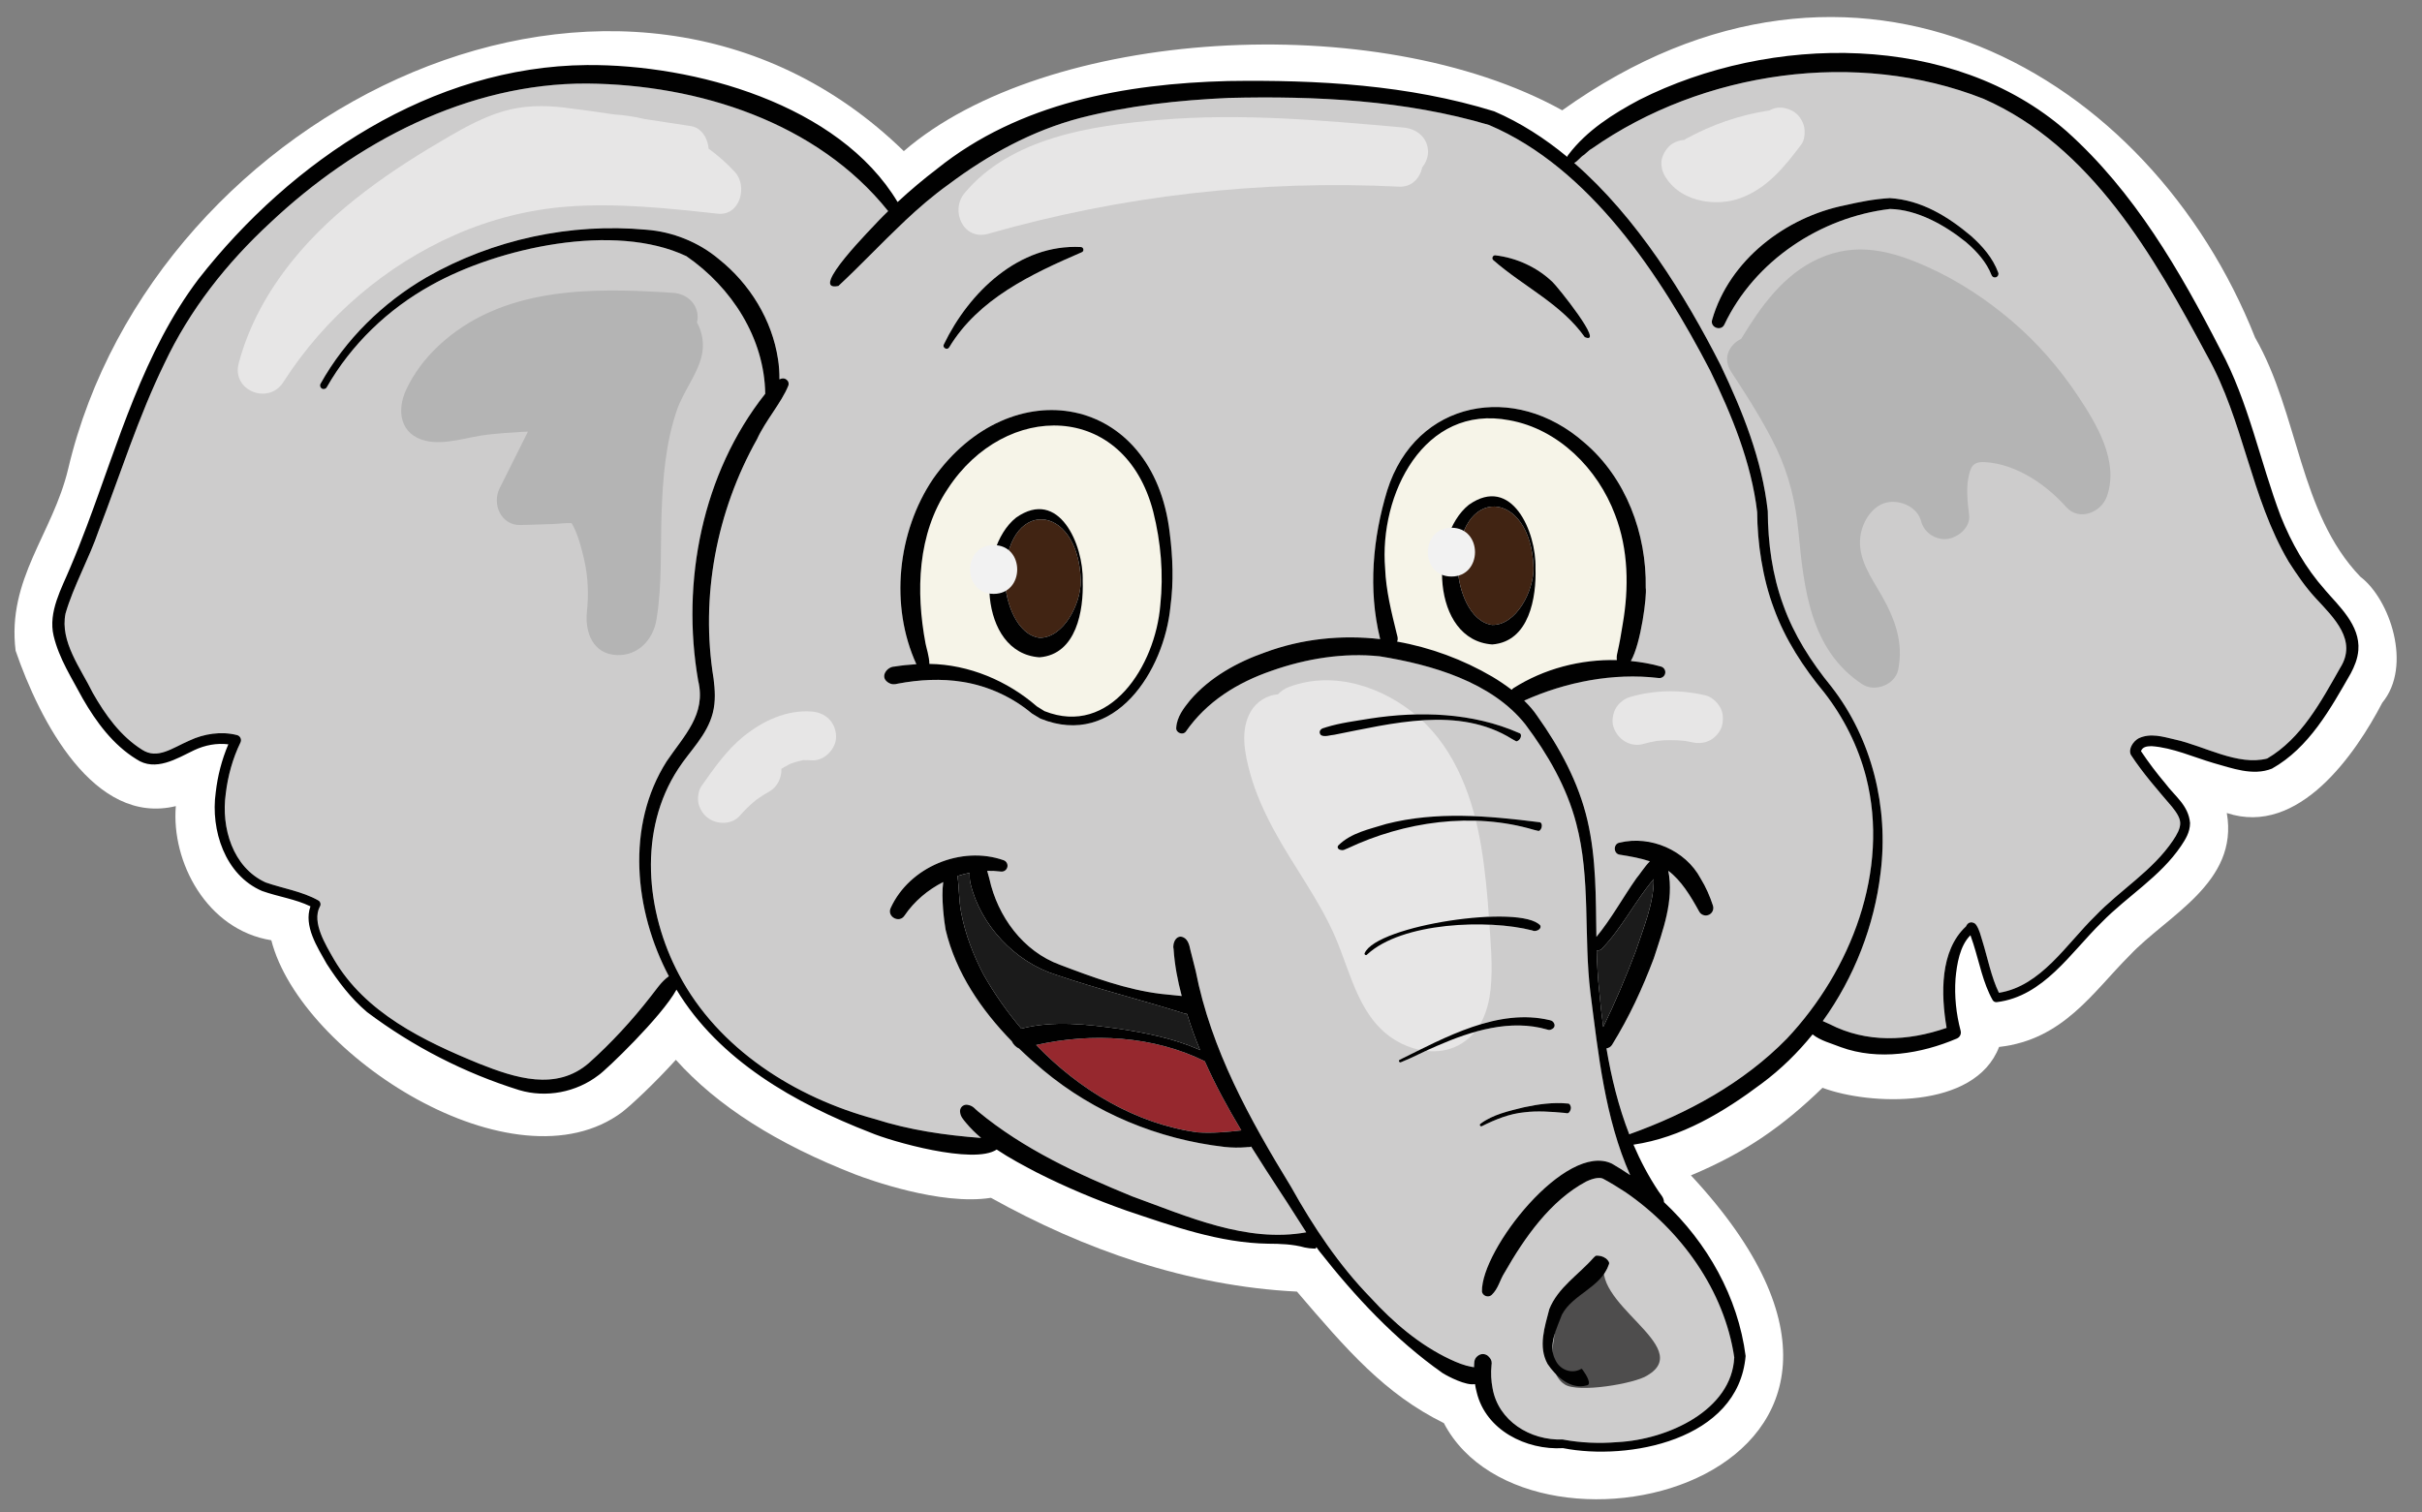 <?xml version="1.0" encoding="UTF-8"?>
<svg xmlns="http://www.w3.org/2000/svg" width="87.534mm" height="54.662mm" viewBox="0 0 248.128 154.948">
  <rect x="0" y="0" width="248.128" height="154.948" fill="#808080" stroke="none"/>
  <defs>
    <style>
      .cls-1 {
        fill: #f6f4e8;
      }

      .cls-2 {
        fill: #1b1b1b;
      }

      .cls-3 {
        fill: #412413;
      }

      .cls-4 {
        fill: #010101;
      }

      .cls-5 {
        fill: #e7e6e6;
      }

      .cls-6 {
        fill: #b4b4b4;
      }

      .cls-7 {
        fill: #fff;
      }

      .cls-8 {
        fill: #96282e;
      }

      .cls-9 {
        fill: #4e4d4d;
      }

      .cls-10 {
        fill: #f2f2f2;
      }

      .cls-11 {
        fill: #cdcccc;
      }
    </style>
  </defs>
  <g id="Ebene_2" data-name="Ebene 2">
    <path class="cls-7" d="M241.821,59.105c-6.298-6.553-6.304-16.702-10.79-24.509-10.732-27.125-40.982-44.726-70.984-23.294C140.931.737,107.107,2.931,92.594,15.485,63.928-12.423,15.731,10.943,6.986,48.035c-1.579,6.672-6.289,11.279-5.388,18.638,2.479,7.205,8.029,17.968,16.415,15.928-.482,5.697,3.16,12.683,9.783,13.746,2.999,11.756,24.907,25.877,35.97,17.59l-.002-.003c.952-.741,3.324-2.961,5.475-5.336,4.269,4.751,10.371,8.633,18.488,11.784v-.002c1.091.419,8.633,3.185,13.79,2.356,9.532,5.311,20.165,9.056,31.352,9.612,5.142,6.011,8.987,10.477,15.051,13.474,8.799,16.855,54.081,5.52,25.311-25.384,5.661-2.366,9.487-5.106,13.482-8.974,4.766,1.788,15.601,2.292,18.088-4.186,6.578-.736,9.623-5.637,13.373-9.376,3.846-4.098,11.206-7.45,9.957-14.595,7.373,2.452,13.203-6.074,15.928-11.3,3.118-3.778.768-10.632-2.24-12.905Z"></path>
  </g>
  <g id="Ebene_1" data-name="Ebene 1">
    <path class="cls-3" d="M102.963,59.519c.064,2.225,1.218,5.53,3.529,5.835,2.45.034,4.246-3.442,4.229-5.835-.214-8.168-7.835-8.625-7.757,0Z"></path>
    <path class="cls-3" d="M152.878,64.036c2.45.033,4.246-3.442,4.229-5.835-.215-8.168-7.835-8.625-7.758,0,.064,2.225,1.218,5.53,3.529,5.835Z"></path>
    <path class="cls-1" d="M152.886,69.339c.674.4,1.342.853,1.986,1.343.049-.057.094-.116.166-.164,3.131-1.994,6.891-2.977,10.609-2.881-.047-.289-.001-.545.062-.797.214-.941.376-1.9.529-2.849.651-3.746.6-7.692-.784-11.262-1.762-4.693-5.787-8.767-10.829-9.67-8.773-1.687-13.354,7.644-12.721,15.2.085,2.241.651,4.491,1.187,6.671.056.26.181.492.036.807,3.421.605,6.746,1.836,9.758,3.6ZM150.485,51.72c4.408-3.097,6.917,2.816,6.822,6.481.104,2.992-.619,7.539-4.429,7.835-6.297-.445-6.473-11.082-2.393-14.316Z"></path>
    <path class="cls-2" d="M169.418,90.081c-1.87,2.194-3.259,5.014-5.3,7.127-.166.177-.362.211-.542.171.04,1.414.111,2.826.267,4.234.108,1.203.241,2.413.403,3.623,1.216-2.493,2.337-5.15,3.32-7.733.751-2.276,1.893-4.981,1.852-7.421Z"></path>
    <path class="cls-11" d="M191.183,79.624c-.812-3.151-2.298-6.113-4.295-8.675-2.106-2.542-4.002-5.431-5.151-8.609-1.17-3.097-1.701-6.762-1.713-9.868-.596-5.065-2.597-9.936-4.822-14.513-5.029-9.692-12.323-20.771-22.655-25.16-8.566-2.541-17.771-2.988-26.675-2.771-5.127.233-10.285.791-15.208,2.055-4.893,1.286-9.414,3.755-13.476,6.804-1.597,1.141-3.071,2.418-4.493,3.754-.047.067-.104.127-.174.168-2.244,2.123-4.362,4.386-6.623,6.489-3.229.684,3.675-6.175,4.176-6.752.3-.314.612-.616.922-.921-7.285-9.114-19.452-12.968-30.856-13.071-12.199-.047-23.684,6.006-32.434,14.249-4.479,4.141-8.261,8.922-10.863,14.455-2.671,5.475-4.512,11.359-6.734,17.126-.96,2.814-2.593,5.702-3.388,8.475-.593,2.876,1.566,5.631,2.791,8.135,1.289,2.265,2.835,4.426,5.051,5.822,1.586,1.027,3.078-.176,4.876-.95,1.444-.683,3.231-.967,4.843-.551.333.074.511.456.36.76-.793,1.627-1.293,3.432-1.506,5.24-.496,3.48.71,7.562,4.08,9.098,1.697.6,3.742.911,5.38,1.835.245.122.324.442.166.665-.821,1.605.606,3.891,1.454,5.378,3.219,5.5,9.199,8.371,14.884,10.697,3.67,1.457,7.884,2.84,11.238-.071,2.254-2.008,4.438-4.379,6.317-6.798.59-.723,1.066-1.522,1.874-2.094-3.539-6.697-4.437-15.401-.221-22.026,1.793-2.651,4.064-4.804,3.226-8.248-1.767-10.139.41-21.263,6.869-29.413-.091-5.72-3.452-10.903-8.075-14.094-7.371-3.495-19.241-.888-26.15,2.976-4.416,2.441-8.186,6.059-10.695,10.455-.1.176-.324.237-.5.137-.175-.1-.236-.322-.138-.497,2.534-4.535,6.374-8.307,10.867-10.909,6.773-3.88,14.757-5.591,22.538-4.869,2.664.202,5.339,1.267,7.414,3.02,3.16,2.52,5.444,6.226,6.048,10.245.11.685.149,1.377.147,2.066.31-.154.622-.159.875.188.075.142.083.294.042.439-.702,1.757-2.357,3.61-3.216,5.505-4.157,7.408-5.822,16.134-4.447,24.541.136,1.098.228,2.308-.085,3.52-.592,2.291-2.339,3.857-3.531,5.703-4.12,6.279-3.358,14.647.073,21.096,4.019,7.625,11.893,12.596,20.069,14.8,3.525,1.132,7.212,1.663,10.881,1.937-.552-.469-1.072-.978-1.542-1.54-.272-.342-.614-.663-.619-1.21-.009-.443.439-.76.857-.628.501.101.678.417.986.659,4.649,3.853,10.199,6.414,15.772,8.696,5.668,2.058,11.738,4.802,17.855,3.694-.889-1.361-1.802-2.854-2.572-4.003-1.029-1.574-2.065-3.168-3.073-4.785-.15.092-.321.022-.476.067-.746.062-1.501.051-2.244-.029-6.816-.787-13.328-3.472-18.605-7.882-.836-.699-1.66-1.435-2.457-2.209-.288-.107-.604-.421-.743-.743-3.129-3.209-5.731-7.024-6.776-11.42-.126-.695-.477-3.256-.245-4.889-1.576.797-2.965,1.966-3.961,3.434-.532.839-1.843.114-1.42-.78,1.921-4.207,7.236-6.41,11.564-4.892.314.11.479.453.37.766-.097.277-.376.439-.656.397-.464-.059-.929-.081-1.393-.073.082.293.177.642.226.82.843,3.841,3.436,7.423,7.239,8.811,3.325,1.265,6.779,2.545,10.344,2.978.444.037,1.425.137,2.121.217-.419-1.576-.728-3.184-.834-4.813-.165-.664.38-1.696,1.192-1.082.472.393.477,1.135.651,1.655l.424,1.679c1.576,8.046,5.519,15.167,9.778,22.133,2.251,4.039,4.898,8.012,8.128,11.324,2.329,2.546,5.025,4.859,8.145,6.326.735.344,1.464.641,2.239.779.079.021.153.023.225.031.004-.113.004-.226.011-.338.008-.32.072-.644.474-.89.351-.216.795-.126,1.048.178.314.334.295.591.257.857-.079.786-.04,1.587.109,2.357.582,3.331,3.834,5.364,7.194,5.248,1.836.346,3.729.421,5.6.267,5.187-.261,11.716-3.292,11.965-8.684-1.015-6.881-5.492-13.057-11.156-16.936-.535-.356-1.641-1.035-2.212-1.332-.358-.243-1.07-.092-1.775.238-3.683,1.945-6.353,5.776-8.395,9.357-.488.763-.624,1.624-1.315,2.276-.333.309-.913.111-.995-.332-.132-4.266,8.593-15.412,13.326-13.117.636.362,1.253.759,1.86,1.172-2.603-5.863-3.265-12.423-4.079-18.715-.699-5.761.047-11.711-1.455-17.347-.969-3.704-2.91-7.054-5.195-10.11-3.445-4.361-9.632-6.14-14.929-6.99-3.685-.389-7.532.228-11.056,1.474-3.533,1.211-6.678,3.166-8.808,6.238-.319.417-1.043.119-.987-.395.07-1.124.773-2.016,1.425-2.822,2.022-2.359,4.835-3.904,7.703-4.908,3.784-1.401,7.814-1.799,11.765-1.351-.009-.041-.017-.082-.028-.122-1.209-4.968-.73-10.235.748-15.106,2.936-9.315,13.138-11.122,20.179-4.926,4.291,3.63,6.409,9.36,6.308,14.897.14.74-.486,5.747-1.526,7.5,1.054.109,2.099.284,3.116.577.316.102.489.442.386.757-.092.282-.375.45-.659.409-4.639-.557-9.532.408-13.768,2.315.49.483.954.994,1.338,1.577,2.295,3.221,4.239,6.808,5.141,10.693.92,3.936.852,7.941.918,11.94,1.525-1.85,2.708-4.027,4.106-6.014.3-.326.81-1.166,1.371-1.731-.941-.319-1.979-.505-3.074-.677-.68-.085-.692-1.128-.024-1.237,3.162-.765,6.743.772,8.293,3.66.553.894.955,1.837,1.27,2.79.134.405-.086.842-.49.976-.359.119-.743-.041-.919-.36-.888-1.615-1.831-3.15-3.116-4.137.094.546.111,1.097.115,1.594-.078,2.535-.803,4.987-1.648,7.326-1.175,3.116-2.517,6.016-4.283,8.876-.132.208-.344.325-.57.357.506,3.008,1.239,5.981,2.335,8.803,5.953-2.122,11.717-5.266,16.149-9.801,6.577-6.98,10.563-17.224,8.12-26.802ZM96.691,35.298c2.588-5.364,7.706-10.312,14.043-9.984.288.007.359.434.089.533-5.156,2.228-10.587,4.772-13.583,9.748-.192.33-.722.047-.549-.297ZM119.914,62.138c-.635,6.605-5.708,14.569-13.299,11.508-.024-.009-.052-.023-.074-.036l-.823-.5c-2.014-1.683-4.477-2.81-7.056-3.231-2.217-.365-4.496-.238-6.695.178-.313.083-.627.124-1.027-.154-.827-.583-.048-1.593.702-1.601.725-.119,1.486-.197,2.239-.242-2.738-5.987-1.951-13.561,1.713-18.993,7.948-11.27,22.579-8.738,24.246,5.548.318,2.494.412,5.015.075,7.524ZM158.721,134.145c.89-2.224,3.022-3.546,4.52-5.252.186-.149.167-.278.535-.22.372.028.729.2.948.479.151.186.147.304.106.399-.777,2.361-3.711,3.061-4.812,5.152-.53,1.426-1.452,3.159-.685,4.628.455,1.021,1.647,1.494,2.632.955.057-.011.023-.16.299.26.219.296.854,1.348.29,1.413-1.653.47-3.179-.945-4.011-2.196-.988-1.785-.287-3.803.178-5.618ZM140.05,97.814c-.096.131-.32-.004-.241-.151,1.258-2.871,16.033-5.054,17.993-2.831.167.445-.564.678-.809.512-4.566-1.176-13.374-.858-16.943,2.471ZM160.629,113.079c.102.001.202.043.273.275.119.254-.132.791-.379.717l-.283-.037c-1.311-.119-2.726-.223-4.037-.062-1.559.143-3.01.736-4.395,1.429-.145.072-.281-.14-.152-.241,1.294-.97,2.92-1.313,4.462-1.697,1.469-.317,3.001-.532,4.51-.383ZM159.243,104.931c.066.185-.015.383-.177.478-.236.161-.397.146-.549.089-3.762-1.098-7.763.127-11.249,1.646-1.269.526-2.471,1.196-3.755,1.705-.153.066-.278-.172-.125-.256,4.65-2.273,10.089-5.345,15.415-4.051.177.043.347.128.44.389ZM157.655,84.245c.362-.028.369.519.168.76-.164.224-.251.117-.36.105l-.318-.077c-6.278-1.86-13.255-.861-19.112,1.908-.215.058-.363.231-.659.151-.225-.024-.448-.229-.267-.46,1.309-1.309,3.209-1.671,4.908-2.203,5.125-1.312,10.462-.837,15.64-.184ZM135.259,74.831c.167-.252.398-.217.6-.312,1.464-.453,2.991-.635,4.5-.888,5.087-.782,10.486-.626,15.253,1.473.361.073.206.596-.054.769-.22.172-.27.048-.369.009l-.277-.154c-5.477-3.42-12.311-1.595-18.219-.438-.411.024-.941.245-1.319.059-.178-.108-.231-.345-.115-.519ZM162.357,34.544c-2.426-3.418-6.253-5.154-9.362-7.88-.217-.164-.064-.533.203-.501,2.183.254,4.313,1.233,5.889,2.764.393.356,5.406,6.541,3.271,5.617Z"></path>
    <path class="cls-2" d="M122.76,107.514c.062.032.127.063.19.095-.502-1.213-.953-2.447-1.336-3.707-.135-.026-.292-.056-.292-.056-4.366-1.391-8.772-2.469-13.12-3.954-4.196-1.311-7.777-5.088-8.796-9.428-.064-.336-.078-.68-.069-1.023-.423.085-.841.19-1.25.325.185,1.235.133,2.513.383,3.755.423,2.222,1.235,4.341,2.307,6.378,1.089,1.921,2.388,3.774,3.856,5.504,3.285-.853,6.765-.441,10.063.023,2.747.426,5.497.976,8.063,2.089Z"></path>
    <path class="cls-1" d="M97.103,50.077c-3.116,4.624-3.289,10.542-2.282,15.873.068.385.393,1.351.391,2.079,4.044.054,8.008,1.736,11.01,4.354.105.062.806.501.777.484,6.733,2.679,11.366-4.661,11.871-10.86.273-2.387.131-4.835-.221-7.21-1.765-12.874-14.475-15.006-21.546-4.719ZM106.491,67.353c-6.297-.445-6.473-11.082-2.393-14.316,4.408-3.097,6.917,2.816,6.822,6.481.104,2.992-.619,7.539-4.429,7.835Z"></path>
    <path class="cls-8" d="M122.681,116.03c1.509.103,3-.027,4.488-.202-1.376-2.294-2.658-4.648-3.744-7.088-5.272-2.604-11.567-2.941-17.276-1.662,4.458,4.627,10.209,8.082,16.532,8.952Z"></path>
    <path class="cls-11" d="M234.46,57.549c-3.884-6.592-4.604-14.411-8.322-21.053-5.498-10.256-11.885-21.517-22.943-26.376-12.949-5.112-28.745-2.846-40.091,5.096,0,0-.233.144-.233.144-.032.021-.113.093-.176.149l-.419.367c-.298.147-.639.648-1.003.823,6.436,5.601,11.346,13.538,15.005,20.731,2.255,4.737,4.242,9.666,4.825,14.941.015,3.277.463,6.556,1.583,9.621,1.092,3.073,2.853,5.818,4.944,8.384,4.162,5.342,5.875,12.386,5.029,19.066-.637,5.398-2.704,10.726-5.922,15.187.248.102.484.218.695.311,3.785,1.949,8.005,1.768,11.99.385-.585-3.43-.704-7.906,1.986-10.397.096-.23.276-.429.595-.417.349.063.384.204.447.255.351.527.462,1.107.647,1.678.512,1.651.916,3.723,1.686,5.286,4.305-.674,6.914-4.994,9.863-7.865,2.581-2.696,5.888-4.639,7.976-7.753.404-.595.747-1.216.732-1.768.002-.541-.394-1.118-.846-1.679-1.453-1.707-2.978-3.429-4.212-5.325-.27-.587.217-1.351.781-1.676,1.234-.597,2.547-.16,3.73.11,3.025.659,6.441,2.732,9.458,1.952,3.509-2.062,5.5-5.806,7.48-9.294,1.771-2.816-.625-5.096-2.527-7.152-1.052-1.137-1.926-2.426-2.76-3.73ZM204.5,28.407c-.188.069-.396-.025-.468-.211-.506-1.316-1.512-2.438-2.616-3.384-2.165-1.748-5.002-3.338-7.789-3.4-7.11.842-13.856,5.289-16.966,11.842-.342.735-1.5.293-1.255-.487,1.758-6.124,7.525-10.515,13.606-11.733,1.525-.348,2.964-.636,4.596-.734,3.237.197,5.962,1.885,8.345,3.894,1.143,1.023,2.206,2.224,2.765,3.743.07.19-.028.4-.217.47Z"></path>
    <path class="cls-5" d="M146.3,15.571c0-1.453-1.15-2.379-2.5-2.5-8.3-.745-16.662-1.492-24.992-.787-6.967.589-15.208,1.794-19.982,7.49-1.52,1.813-.133,4.912,2.432,4.178,13.677-3.911,27.872-5.53,42.079-4.825,1.304.065,2.135-.892,2.372-1.981.361-.457.591-1.021.591-1.575Z"></path>
    <path class="cls-5" d="M75.291,17.628c-.833-.905-1.74-1.699-2.696-2.398-.068-1.04-.736-2.149-1.806-2.308-1.583-.234-3.165-.48-4.748-.724-1.043-.252-2.103-.406-3.17-.478-1.685-.25-3.371-.49-5.06-.696-2.113-.258-4.248-.223-6.303.392-1.923.576-3.722,1.537-5.452,2.539-5.9,3.418-11.806,7.411-16.113,12.776-2.513,3.129-4.458,6.608-5.492,10.505-.738,2.783,3.051,4.298,4.569,1.926,4.257-6.649,10.465-11.977,17.705-15.141,3.556-1.554,7.428-2.542,11.297-2.844,5.175-.404,10.36.16,15.501.719,2.301.25,3.097-2.822,1.768-4.268Z"></path>
    <path class="cls-5" d="M184.798,12.866c-.16-.58-.608-1.208-1.149-1.494-.58-.306-1.283-.46-1.926-.252-.175.057-.332.128-.478.209-.03.004-.058.004-.088.009-2.946.442-5.797,1.45-8.412,2.871-.063.034-.117.083-.176.124-.583.036-1.239.291-1.631.718-.437.476-.762,1.102-.732,1.768.032.708.302,1.213.732,1.768,1.637,2.114,4.924,2.591,7.331,1.723,2.78-1.002,4.563-3.231,6.278-5.516.364-.485.405-1.371.252-1.927Z"></path>
    <path class="cls-5" d="M152.548,94.177c-.158-2.464-.392-4.928-.791-7.366-.793-4.845-2.586-9.944-6.378-13.268-3.578-3.135-8.665-4.875-13.297-3.165-.452.167-.849.434-1.159.767-1.147.09-2.201.762-2.783,1.757-1.118,1.911-.621,4.325-.069,6.336.565,2.059,1.474,4.039,2.49,5.911,2.005,3.693,4.615,7.079,6.272,10.958,1.626,3.807,2.477,8.522,6.463,10.679,1.972,1.067,4.472,1.373,6.449.136,1.954-1.223,2.726-3.351,2.963-5.539.255-2.365-.006-4.843-.158-7.207Z"></path>
    <path class="cls-5" d="M83.155,72.91c-2.578-.191-5.0.957-6.961,2.534-1.751,1.408-3.058,3.299-4.342,5.121-.341.483-.43,1.375-.252,1.927.171.527.456.959.896,1.299.926.715,2.46.746,3.283-.195.488-.559,1.016-1.08,1.59-1.552.023-.019.031-.026.048-.041.143-.101.284-.205.429-.302.318-.215.645-.414.98-.602.801-.45,1.264-1.4,1.226-2.314.042-.027.082-.057.125-.084.199-.122.402-.237.61-.343.078-.04.158-.076.236-.115.369-.132.743-.246,1.128-.322-.023 0-.046-0-.066-.003.028.004.059-.001.089-.003.015-.003.03-.008.046-.011.263-.049.217-.022.1-.001.023-.003.048-.007.069-.008.256-.012.511-.004.767.015,1.307.097,2.557-1.219,2.5-2.5-.064-1.438-1.1-2.396-2.5-2.5Z"></path>
    <path class="cls-5" d="M82.15,77.919c.057-.001.119-.008.169-.017-.049.006-.096.008-.146.011-.008.002-.015.004-.023.006Z"></path>
    <path class="cls-5" d="M176.173,72.388c-.345-.535-.856-1.002-1.494-1.149-2.517-.581-5.153-.547-7.64.168-.609.175-1.173.6-1.494,1.149-.314.536-.446,1.326-.252,1.926.413,1.277,1.729,2.133,3.075,1.746.459-.132.924-.23,1.394-.311.94-.104,1.884-.102,2.824.001.255.044.511.084.764.142.648.15,1.343.089,1.926-.252.519-.303,1.013-.898,1.149-1.494.146-.64.114-1.358-.252-1.926Z"></path>
    <path class="cls-6" d="M212.847,40.523c-1.886-2.828-4.147-5.426-6.737-7.629-2.593-2.206-5.452-4.101-8.558-5.505-3.725-1.684-7.339-2.65-11.237-.887-3.613,1.634-5.932,4.917-7.933,8.216-1.189.582-1.96,1.946-1.03,3.374,1.663,2.555,3.33,5.124,4.647,7.879,1.283,2.686,1.956,5.508,2.242,8.461.566,5.842,1.192,12.16,6.551,15.684,1.29.848,3.358.043,3.673-1.494.568-2.78-.335-5.213-1.701-7.612-1.072-1.882-2.479-3.784-2.171-6.063.225-1.665,1.4-3.306,2.923-3.499,1.411-.179,2.954.621,3.304,1.973.308,1.193,1.546,1.971,2.743,1.791,1.097-.165,2.331-1.208,2.168-2.455-.162-1.238-.298-2.683-.075-3.804.219-1.1.442-1.677,1.706-1.601,3.195.191,6.254,2.286,8.314,4.599,1.334,1.499,3.599.557,4.178-1.103,1.256-3.598-1.069-7.42-3.007-10.326Z"></path>
    <path class="cls-6" d="M71.403,33.045c.043-.177.07-.356.07-.537,0-1.427-1.147-2.411-2.5-2.5-8.364-.552-17.57-.674-24.094,5.468-1.341,1.263-2.497,2.796-3.275,4.47-.985,2.121-.63,4.589,1.998,5.219,2.0.479,4.383-.416,6.402-.636,1.113-.121,2.23-.212,3.349-.271.245-.013.49-.017.734-.027-.257.513-.513,1.027-.77,1.54-.711,1.422-1.422,2.844-2.134,4.267-.81,1.621.155,3.824,2.159,3.762,1.082-.033,2.164-.067,3.246-.1.534-.017,1.325-.127,1.967-.098.632.999,1.067,2.762,1.308,3.823.393,1.731.446,3.511.265,5.274-.214,2.082.606,4.328,3.072,4.426,2.165.086,3.703-1.569,4.046-3.603.607-3.602.402-7.377.533-11.016.127-3.53.407-7.062,1.548-10.429.651-1.921,2.04-3.577,2.539-5.532.303-1.187.118-2.466-.463-3.499Z"></path>
    <path class="cls-9" d="M160.303,141.862c1.385.903,7.189-.092,8.452-.915,5.047-2.97-6.283-7.484-4.217-11.985-4.562,1.828-4.689,3.839-5.412,8.674-.277,1.779.04,3.521,1.177,4.226Z"></path>
    <path class="cls-4" d="M238.185,60.433c-1.966-2.208-3.436-4.793-4.529-7.536-2.119-5.594-3.294-11.731-6.183-17.074-4.177-8.125-8.81-16.151-15.735-22.358-11.684-10.245-30.398-9.983-43.767-3.248-2.716,1.445-5.401,3.142-7.284,5.624-.067.065-.106.147-.132.233-2.298-1.902-4.784-3.503-7.475-4.665-8.787-2.722-18.119-3.242-27.271-3.106-10.536.271-21.386,2.226-29.815,9.001-1.401,1.07-2.75,2.203-4.037,3.399-6.01-10.032-20.834-14.123-31.831-14.037-15.891.141-30.252,9.738-39.786,21.923-5.658,7.489-8.216,16.744-11.454,25.329-.539,1.435-1.101,2.859-1.702,4.264-.853,2.071-2.272,4.518-1.693,6.963.56,2.356,1.872,4.343,2.986,6.442,1.369,2.382,3.098,4.732,5.493,6.204,1.955,1.327,4.16-.076,5.912-.916,1.131-.532,2.322-.749,3.509-.606-.67,1.578-1.099,3.235-1.291,4.932-.539,3.835.941,8.467,4.751,10.098,1.717.607,3.364.808,4.954,1.572-.72,2.015.706,4.18,1.66,5.884,1.179,1.822,2.461,3.53,4.137,4.951,4.703,3.532,9.977,6.244,15.588,7.994,2.75.821,5.845.233,8.133-1.532.699-.458,6.461-5.976,7.981-8.762,4.375,7.259,12.154,11.65,19.871,14.646,2.084.896,10.591,3.326,12.934,1.738,1.322.888,2.746,1.639,4.134,2.367,2.981,1.507,6.046,2.788,9.17,3.894,4.695,1.576,9.506,3.316,14.523,3.389,1.218.003,2.529.05,3.725.386.309.071.62.098.94.113.086-.039.177.113.257-.151.095.133.191.27.284.393,3.669,4.671,7.767,9.072,12.646,12.514.589.362,2.411,1.315,3.322,1.129.043.275.097.548.17.819.928,3.917,5.083,5.966,8.844,5.744,6.641,1.313,17.96-.764,18.711-9.44-.78-6.043-3.922-11.61-8.361-15.764-.02-.498-.335-.768-.561-1.11-1.012-1.517-1.858-3.119-2.569-4.781,4.91-.72,9.273-3.361,13.173-6.29,1.933-1.438,3.661-3.136,5.179-5.011.823.657,1.9.911,2.882,1.305,3.866,1.416,8.26.674,11.883-.874.313-.123.49-.464.402-.797-.459-1.73-.65-3.552-.524-5.342.136-1.498.442-3.382,1.53-4.45.109.293.205.599.3.889.608,1.893.986,4.001,1.975,5.76.082.135.236.219.404.207,4.809-.578,7.583-5.075,10.761-8.175,2.613-2.68,6.004-4.668,8.142-7.841.417-.632.91-1.366.916-2.341-.165-1.82-1.558-2.744-2.516-4.034-.904-1.066-1.739-2.176-2.514-3.332.169-.437.579-.504,1.095-.509,2.172.155,4.264,1.123,6.386,1.744,1.808.494,3.968,1.344,5.936.561,3.813-2.142,6.002-6.145,8.075-9.759.366-.695.707-1.484.777-2.374.212-2.563-1.999-4.532-3.424-6.192ZM183.062,106.426c-4.432,4.535-10.196,7.678-16.149,9.801-1.097-2.822-1.829-5.796-2.335-8.803.226-.032.438-.149.57-.357,1.766-2.86,3.108-5.76,4.283-8.876.929-2.834,2.076-5.938,1.488-8.96,1.31.985,2.263,2.543,3.161,4.177.176.32.56.479.919.36.405-.134.624-.571.49-.976-.315-.953-.717-1.896-1.27-2.79-1.55-2.888-5.131-4.426-8.293-3.66-.668.108-.656,1.151.024,1.236,1.095.172,2.134.359,3.075.678-.563.569-1.083,1.411-1.371,1.73-1.398,1.987-2.581,4.164-4.106,6.014-.066-3.999.002-8.005-.918-11.941-.901-3.885-2.846-7.472-5.141-10.693-.384-.583-.847-1.094-1.338-1.577,4.235-1.907,9.128-2.872,13.768-2.315.284.041.568-.127.659-.409.102-.316-.071-.655-.386-.757-1.017-.293-2.063-.468-3.116-.577,1.04-1.752,1.666-6.76,1.526-7.5.102-5.537-2.017-11.267-6.308-14.897-7.042-6.195-17.243-4.389-20.179,4.926-1.478,4.871-1.956,10.138-.748,15.106.011.04.019.081.028.121-3.951-.448-7.981-.049-11.765,1.351-2.868,1.003-5.681,2.549-7.703,4.908-.652.806-1.355,1.698-1.425,2.822-.056.513.668.812.987.395,2.129-3.072,5.275-5.027,8.808-6.238,3.524-1.246,7.371-1.863,11.056-1.474,5.297.849,11.484,2.629,14.929,6.99,2.285,3.055,4.226,6.406,5.195,10.11,1.502,5.636.756,11.587,1.455,17.347.814,6.292,1.476,12.852,4.078,18.715-.607-.412-1.224-.81-1.86-1.172-4.733-2.296-13.458,8.85-13.326,13.117.081.442.662.641.995.332.691-.652.827-1.513,1.315-2.276,2.042-3.581,4.712-7.412,8.395-9.357.705-.33,1.418-.481,1.775-.238.571.297,1.677.976,2.212,1.332,5.664,3.88,10.141,10.056,11.156,16.936-.249,5.392-6.778,8.423-11.965,8.684-1.871.154-3.764.079-5.6-.267-3.36.115-6.611-1.918-7.194-5.248-.148-.77-.188-1.571-.109-2.357.037-.266.056-.523-.257-.857-.253-.304-.697-.394-1.047-.178-.402.246-.466.57-.474.89-.007.113-.007.225-.011.338-.072-.008-.146-.011-.225-.031-.774-.138-1.503-.435-2.239-.78-3.12-1.467-5.817-3.779-8.145-6.326-3.23-3.312-5.877-7.286-8.128-11.324-4.259-6.966-8.202-14.086-9.778-22.133,0,0-.424-1.679-.424-1.679-.174-.52-.179-1.262-.651-1.655-.812-.615-1.357.418-1.192,1.082.106,1.629.415,3.236.834,4.813-.697-.08-1.677-.18-2.121-.217-3.564-.433-7.018-1.713-10.344-2.978-3.803-1.388-6.396-4.97-7.239-8.811-.049-.178-.143-.527-.226-.821.463-.008.929.014,1.393.073.28.042.559-.12.656-.397.11-.314-.056-.657-.37-.766-4.327-1.519-9.643.685-11.564,4.892-.423.895.887,1.619,1.42.781.996-1.468,2.385-2.637,3.961-3.434-.232,1.632.119,4.194.245,4.889,1.045,4.396,3.647,8.211,6.776,11.42.14.322.455.636.743.743.797.774,1.621,1.511,2.457,2.209,5.277,4.409,11.789,7.094,18.605,7.882.743.08,1.498.091,2.244.029.155-.044.327.026.476-.067,1.008,1.618,2.044,3.211,3.073,4.785.77,1.149,1.683,2.642,2.572,4.003-6.117,1.108-12.187-1.636-17.855-3.694-5.574-2.282-11.123-4.843-15.772-8.696-.308-.242-.484-.558-.986-.659-.418-.132-.866.184-.857.628.005.547.347.868.619,1.21.47.562.989,1.07,1.541,1.54-3.669-.274-7.356-.806-10.881-1.937-8.176-2.204-16.051-7.175-20.069-14.8-3.432-6.448-4.194-14.817-.073-21.096,1.192-1.846,2.938-3.412,3.531-5.703.313-1.212.221-2.422.085-3.52-1.374-8.407.29-17.133,4.447-24.541.858-1.894,2.517-3.754,3.216-5.505.041-.144.033-.296-.042-.439-.253-.347-.565-.341-.875-.187.002-.689-.037-1.382-.147-2.067-.604-4.019-2.887-7.725-6.048-10.245-2.075-1.753-4.75-2.818-7.414-3.02-7.78-.723-15.764.989-22.538,4.869-4.492,2.602-8.332,6.374-10.867,10.909-.098.175-.036.397.138.497.176.1.4.039.5-.137,2.508-4.396,6.279-8.014,10.695-10.455,6.909-3.865,18.779-6.472,26.15-2.976,4.624,3.19,7.985,8.374,8.075,14.094-6.459,8.15-8.636,19.273-6.869,29.413.838,3.444-1.433,5.597-3.226,8.248-4.217,6.625-3.319,15.329.221,22.026-.808.571-1.284,1.371-1.874,2.094-1.879,2.419-4.063,4.789-6.317,6.798-3.353,2.911-7.567,1.528-11.238.071-5.685-2.327-11.665-5.197-14.884-10.697-.848-1.488-2.275-3.774-1.454-5.378.158-.222.079-.543-.166-.665-1.638-.923-3.683-1.235-5.38-1.835-3.37-1.536-4.575-5.619-4.08-9.098.213-1.808.713-3.613,1.506-5.24.151-.304-.027-.685-.36-.76-1.612-.415-3.398-.131-4.843.551-1.798.774-3.29,1.978-4.876.95-2.216-1.396-3.762-3.557-5.051-5.822-1.225-2.504-3.384-5.26-2.791-8.135.795-2.773,2.428-5.661,3.388-8.475,2.222-5.767,4.062-11.651,6.734-17.125,2.603-5.533,6.384-10.314,10.863-14.455,8.75-8.243,20.235-14.296,32.434-14.249,11.404.103,23.571,3.957,30.856,13.071-.309.305-.622.607-.921.921-.501.577-7.405,7.436-4.176,6.752,2.261-2.103,4.379-4.365,6.623-6.488.071-.041.128-.101.175-.169,1.421-1.336,2.896-2.613,4.493-3.754,4.062-3.05,8.583-5.518,13.476-6.804,4.923-1.264,10.08-1.822,15.208-2.055,8.904-.218,18.109.23,26.675,2.77,10.332,4.389,17.626,15.469,22.655,25.16,2.225,4.577,4.226,9.448,4.822,14.513.013,3.107.543,6.771,1.713,9.868,1.149,3.178,3.044,6.066,5.151,8.609,1.997,2.562,3.483,5.524,4.295,8.675,2.443,9.578-1.544,19.822-8.12,26.802ZM164.247,105.234c-.162-1.209-.295-2.419-.403-3.623-.157-1.407-.227-2.819-.267-4.233.18.041.377.006.542-.171,2.041-2.113,3.43-4.934,5.3-7.127.042,2.441-1.101,5.145-1.852,7.421-.982,2.583-2.103,5.24-3.32,7.733ZM143.091,64.932c-.536-2.181-1.103-4.431-1.187-6.671-.633-7.557,3.948-16.887,12.721-15.2,5.041.902,9.067,4.976,10.829,9.67,1.384,3.57,1.436,7.516.784,11.262-.152.949-.314,1.908-.529,2.849-.063.252-.109.507-.062.797-3.718-.096-7.478.887-10.609,2.881-.072.048-.117.106-.166.164-.644-.49-1.313-.943-1.986-1.343-3.013-1.764-6.338-2.995-9.758-3.599.146-.316.02-.547-.036-.807ZM123.425,108.74c1.086,2.44,2.369,4.794,3.744,7.088-1.488.175-2.979.305-4.488.202-6.323-.87-12.074-4.325-16.532-8.952,5.71-1.279,12.004-.942,17.276,1.662ZM104.634,105.402c-1.468-1.73-2.767-3.583-3.856-5.504-1.072-2.037-1.884-4.157-2.307-6.378-.251-1.242-.198-2.52-.383-3.755.409-.136.826-.241,1.25-.326-.009.344.005.687.069,1.024,1.019,4.34,4.6,8.117,8.796,9.428,4.348,1.485,8.754,2.563,13.12,3.954,0,0,.157.03.292.056.383,1.26.834,2.494,1.336,3.707-.063-.032-.127-.062-.19-.095-2.566-1.113-5.316-1.663-8.063-2.089-3.298-.464-6.779-.876-10.063-.023ZM239.747,68.431c-1.98,3.489-3.971,7.232-7.48,9.294-3.018.78-6.434-1.293-9.459-1.952-1.183-.27-2.496-.707-3.729-.11-.564.325-1.052,1.09-.781,1.676,1.234,1.896,2.759,3.617,4.212,5.325.452.561.847,1.138.846,1.679.015.552-.328,1.173-.732,1.768-2.088,3.115-5.395,5.057-7.976,7.753-2.949,2.871-5.558,7.191-9.863,7.865-.77-1.563-1.173-3.635-1.686-5.286-.185-.571-.296-1.151-.647-1.678-.064-.051-.098-.193-.447-.255-.319-.012-.5.187-.595.417-2.69,2.49-2.571,6.966-1.986,10.397-3.985,1.384-8.205,1.565-11.99-.385-.211-.093-.447-.21-.695-.311,3.218-4.461,5.285-9.788,5.922-15.187.846-6.68-.867-13.724-5.029-19.066-2.091-2.566-3.852-5.311-4.944-8.384-1.12-3.065-1.568-6.344-1.583-9.621-.583-5.275-2.57-10.203-4.825-14.941-3.659-7.193-8.57-15.129-15.005-20.731.364-.175.705-.676,1.003-.823l.419-.367c.063-.056.144-.127.176-.149,0,0,.233-.144.233-.145,11.347-7.942,27.142-10.208,40.091-5.096,11.058,4.859,17.445,16.12,22.943,26.376,3.717,6.642,4.438,14.46,8.322,21.053.834,1.304,1.708,2.593,2.76,3.73,1.902,2.056,4.299,4.336,2.527,7.152Z"></path>
    <path class="cls-4" d="M97.24,35.595c2.996-4.976,8.427-7.519,13.583-9.748.27-.099.199-.526-.089-.533-6.337-.329-11.455,4.62-14.043,9.983-.173.344.357.627.549.297Z"></path>
    <path class="cls-4" d="M153.197,26.163c-.267-.032-.42.337-.203.501,3.11,2.725,6.936,4.462,9.362,7.88,2.135.924-2.877-5.261-3.271-5.617-1.576-1.53-3.706-2.51-5.889-2.764Z"></path>
    <path class="cls-4" d="M201.952,24.194c-2.383-2.009-5.109-3.697-8.345-3.894-1.632.097-3.071.386-4.596.734-6.08,1.218-11.848,5.61-13.606,11.733-.244.78.913,1.221,1.255.487,3.11-6.553,9.856-11,16.966-11.842,2.788.062,5.625,1.652,7.789,3.4,1.105.946,2.11,2.068,2.616,3.384.072.186.28.281.468.211.19-.07.287-.281.217-.47-.559-1.519-1.622-2.72-2.765-3.743Z"></path>
    <path class="cls-4" d="M135.374,75.349c.378.186.908-.035,1.319-.059,5.908-1.157,12.742-2.982,18.219.438l.277.153c.1.039.149.162.369-.009.26-.174.415-.696.054-.769-4.767-2.099-10.166-2.255-15.253-1.473-1.508.253-3.036.435-4.499.888-.202.095-.433.061-.6.312-.116.173-.064.41.115.519Z"></path>
    <path class="cls-4" d="M142.015,84.429c-1.698.533-3.599.894-4.908,2.203-.182.23.042.436.267.46.296.08.445-.093.659-.151,5.857-2.769,12.834-3.768,19.112-1.909l.318.077c.109.012.196.119.36-.105.201-.241.194-.788-.168-.76-5.178-.653-10.514-1.129-15.64.184Z"></path>
    <path class="cls-4" d="M156.993,95.344c.245.166.976-.067.809-.512-1.96-2.223-16.735-.04-17.993,2.831-.078.147.145.282.241.151,3.569-3.329,12.377-3.647,16.943-2.471Z"></path>
    <path class="cls-4" d="M143.388,108.594c-.153.084-.028.322.125.256,1.284-.509,2.486-1.179,3.755-1.705,3.487-1.52,7.487-2.745,11.249-1.647.152.057.312.072.549-.089.162-.095.244-.293.177-.478-.093-.261-.263-.346-.44-.389-5.326-1.294-10.766,1.778-15.415,4.051Z"></path>
    <path class="cls-4" d="M151.657,115.159c-.129.101.007.314.152.241,1.385-.693,2.835-1.286,4.395-1.429,1.311-.161,2.726-.056,4.037.062l.283.037c.247.075.498-.464.379-.717-.071-.232-.171-.274-.273-.275-1.509-.148-3.041.066-4.51.383-1.542.384-3.168.727-4.462,1.697Z"></path>
    <path class="cls-4" d="M95.592,49.066c-3.664,5.432-4.452,13.007-1.713,18.993-.752.045-1.514.123-2.239.242-.749.007-1.528,1.018-.702,1.601.4.279.715.237,1.027.154,2.199-.416,4.478-.543,6.695-.178,2.58.421,5.042,1.548,7.056,3.231l.823.5c.022.013.05.027.074.036,7.591,3.061,12.665-4.903,13.299-11.508.336-2.509.242-5.03-.075-7.524-1.667-14.286-16.298-16.817-24.246-5.548ZM118.87,62.006c-.504,6.198-5.138,13.539-11.871,10.86.03.017-.67-.42-.776-.483-3.002-2.617-6.967-4.3-11.011-4.354.001-.727-.323-1.693-.391-2.079-1.008-5.331-.835-11.249,2.282-15.873,5.887-9.017,18.116-8.976,21.049,2.376.778,3.102,1.06,6.372.718,9.554Z"></path>
    <path class="cls-4" d="M104.099,53.037c-4.08,3.234-3.904,13.871,2.393,14.316,3.81-.296,4.533-4.843,4.429-7.835.095-3.665-2.414-9.578-6.822-6.481ZM106.492,65.353c-2.311-.305-3.465-3.61-3.529-5.835-.077-8.625,7.543-8.168,7.758,0,.017,2.393-1.779,5.869-4.229,5.835Z"></path>
    <path class="cls-4" d="M152.878,66.036c3.81-.296,4.533-4.843,4.429-7.835.096-3.665-2.414-9.578-6.822-6.481-4.08,3.234-3.904,13.871,2.393,14.316ZM157.107,58.201c.017,2.393-1.779,5.869-4.229,5.835-2.311-.305-3.465-3.61-3.529-5.835-.077-8.625,7.543-8.168,7.758,0Z"></path>
    <path class="cls-4" d="M162.554,141.959c.563-.066-.071-1.118-.29-1.413-.276-.419-.242-.27-.299-.26-.985.539-2.177.067-2.632-.955-.767-1.469.155-3.203.685-4.628,1.101-2.091,4.034-2.791,4.812-5.152.041-.095.045-.212-.106-.399-.22-.28-.576-.451-.948-.479-.368-.059-.349.071-.535.219-1.498,1.706-3.63,3.029-4.52,5.252-.464,1.815-1.166,3.833-.178,5.618.832,1.251,2.358,2.666,4.011,2.196Z"></path>
    <path class="cls-10" d="M101.796,55.854c-3.217,0-3.223,5,0,5,3.217,0,3.223-5,0-5Z"></path>
    <path class="cls-10" d="M148.696,54.076c-3.217,0-3.223,5,0,5,3.217,0,3.223-5,0-5Z"></path>
  </g>
</svg>
